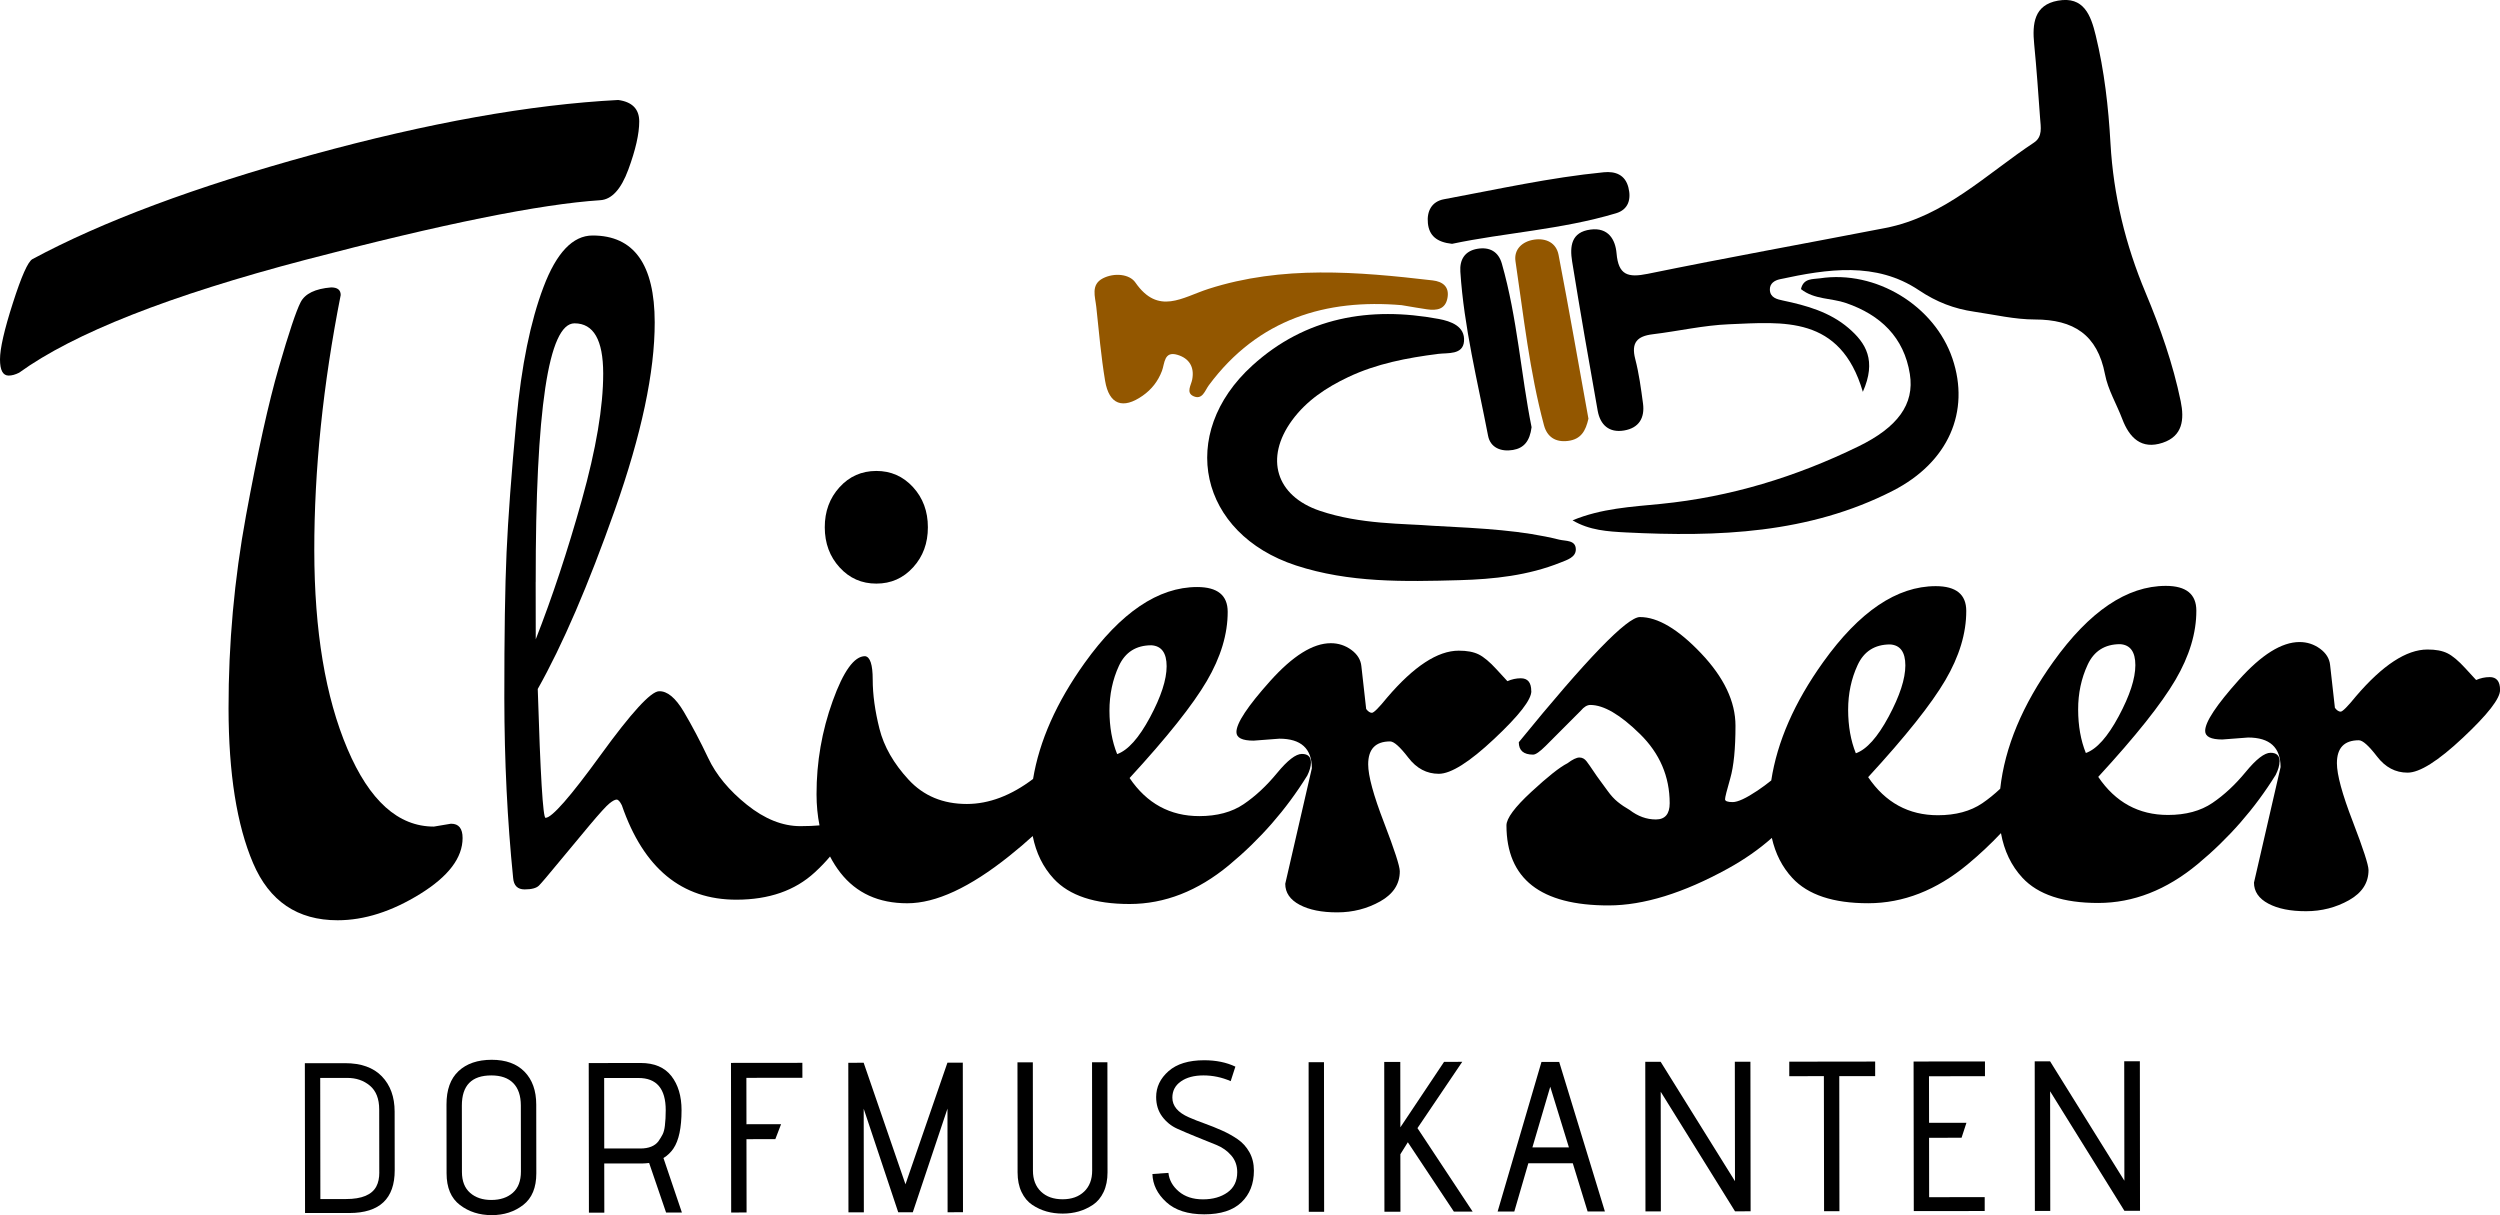 <?xml version="1.0" encoding="UTF-8"?>
<svg id="Ebene_2" data-name="Ebene 2" xmlns="http://www.w3.org/2000/svg" viewBox="0 0 649.33 315.61">
  <defs>
    <style>
      .cls-1 {
        fill: #935700;
      }
    </style>
  </defs>
  <g id="Ebene_1-2" data-name="Ebene 1">
    <g>
      <g>
        <path d="M483.85,101.8c-5.85-19.98-20.75-18.14-34.76-17.58-6.64,.27-13.21,1.8-19.84,2.6-4.05,.49-5.62,2.2-4.53,6.41,.98,3.77,1.5,7.68,2.02,11.56,.5,3.74-1.04,6.37-4.91,7.02-3.92,.66-6.2-1.47-6.86-5.13-2.3-12.91-4.55-25.83-6.64-38.78-.62-3.85-.29-7.64,4.81-8.28,4.56-.58,6.42,2.56,6.73,6.17,.48,5.67,2.94,6.38,8.1,5.33,20.52-4.2,41.14-7.91,61.7-11.9,15.37-2.98,26.2-13.96,38.6-22.17,2.33-1.54,1.77-4.06,1.61-6.33-.47-6.43-.91-12.86-1.54-19.28-.52-5.26-.03-10.16,6.17-11.27,6.71-1.2,8.55,3.78,9.82,9.04,2.24,9.21,3.3,18.6,3.83,28.02,.76,13.5,3.9,26.36,9.11,38.78,3.83,9.14,7.12,18.47,9.13,28.21,.97,4.73,.52,9.05-4.69,10.78-5.52,1.84-8.64-1.29-10.5-6.2-1.47-3.87-3.71-7.58-4.47-11.57-1.97-10.32-8.17-14.24-18.22-14.25-5.25,0-10.5-1.26-15.74-2.02-5.21-.76-9.75-2.48-14.38-5.58-11.16-7.47-23.75-5.52-36.08-2.86-1.42,.3-2.69,1.11-2.63,2.75,.08,2.04,1.83,2.46,3.41,2.79,6.14,1.29,12.14,2.98,17.01,7.14,4.56,3.9,7.33,8.45,3.72,16.6Z"/>
        <path d="M372.15,136.56c13.32,.69,23.21,1.21,32.86,3.61,1.62,.4,4.26,.04,4.28,2.52,.01,2.06-2.27,2.74-3.92,3.4-8.46,3.4-17.38,4.35-26.37,4.6-14.27,.4-28.59,.7-42.39-3.82-25.16-8.25-30.95-34.13-11.32-51.95,13.76-12.5,30.45-15.41,48.38-12.08,3.17,.59,6.9,1.89,6.58,5.81-.29,3.58-4.21,2.95-6.76,3.27-8.03,1.03-15.91,2.52-23.29,6.01-5.68,2.69-10.85,6.1-14.62,11.25-7.15,9.78-4.23,19.62,7.22,23.49,10.6,3.58,21.78,3.28,29.34,3.89Z"/>
        <path d="M408.44,135.15c7.48-3.11,15.25-3.51,22.93-4.27,18.07-1.79,35.11-7.02,51.36-14.95,10.08-4.92,14.58-10.9,13.32-18.78-1.51-9.51-7.59-15.34-16.57-18.44-3.84-1.33-8.25-.87-11.71-3.62,.64-2.91,3.12-2.53,4.92-2.8,14.53-2.21,29.78,7.1,34.43,20.86,4.63,13.71-1.01,26.91-15.47,34.31-21.85,11.18-45.48,12.03-69.33,10.83-4.71-.24-9.5-.53-13.89-3.15Z"/>
        <path class="cls-1" d="M364.04,79.26c-19.46-1.66-37.21,3.47-50.08,20.82-1,1.35-1.66,3.9-4.01,2.81-1.95-.91-.58-2.84-.3-4.3,.64-3.3-.82-5.52-3.79-6.42-3.56-1.09-3.33,2.22-4.06,4.16-1.02,2.69-2.69,4.82-5,6.44-5.15,3.62-8.74,2.33-9.77-3.86-1.05-6.35-1.61-12.79-2.29-19.2-.28-2.64-1.5-5.78,1.74-7.43,2.91-1.48,6.87-1.13,8.41,1.09,5.97,8.61,12.18,3.85,19.01,1.66,19.12-6.14,38.69-4.47,58.21-2.2,2.61,.3,4.4,1.65,3.84,4.59-.56,2.98-2.83,3.28-5.32,2.92-1.82-.26-3.64-.59-6.59-1.08Z"/>
        <path d="M377.14,63.33c-4.03-.43-5.95-2.18-6.27-5.35-.32-3.13,.99-5.64,4.17-6.23,13.81-2.56,27.53-5.64,41.53-7.01,2.99-.29,5.55,.64,6.38,3.96,.78,3.08-.03,5.74-3.21,6.69-14.18,4.25-28.99,5.06-42.6,7.94Z"/>
        <path class="cls-1" d="M412.57,108.74c-.72,3.17-1.92,5.36-5.31,5.78-3.26,.41-5.43-1.05-6.24-4.07-3.75-13.97-5.28-28.34-7.4-42.59-.46-3.08,1.75-5.17,4.87-5.62,3.1-.45,5.72,.84,6.32,3.96,2.72,14.16,5.19,28.36,7.76,42.55Z"/>
        <path d="M397.8,110.96c-.46,3.62-2,5.43-4.83,5.91-3.12,.53-5.88-.61-6.47-3.69-2.72-14.15-6.26-28.17-7.2-42.61-.2-3.07,1.09-5.38,4.43-5.95,3.2-.54,5.47,.76,6.35,3.85,4.04,14.16,4.97,28.87,7.72,42.49Z"/>
      </g>
      <g>
        <path d="M155.89,52c2.97-.17,5.41-2.81,7.3-7.94,1.89-5.12,2.84-9.3,2.84-12.52,0-3.22-1.83-5.08-5.46-5.57-22.81,1.18-49.33,5.93-79.56,14.23-30.24,8.3-54.44,17.34-72.6,27.11-1.16,.66-2.85,4.47-5.07,11.41C1.11,85.66,0,90.53,0,93.34s.75,4.21,2.24,4.21c.83,0,1.74-.25,2.73-.75,14.2-10.26,39.02-20.04,74.46-29.34,35.44-9.3,60.93-14.45,76.46-15.46Z"/>
        <path d="M117.16,213.94l-4.46,.75c-9.26,.01-16.74-6.71-22.46-20.18-5.72-13.46-8.59-30.64-8.61-51.56-.02-20.9,2.26-43.01,6.86-66.32,0-1.32-.83-1.98-2.48-1.98-4.13,.34-6.78,1.62-7.93,3.85-1.15,2.23-3.05,7.9-5.68,16.99-2.64,9.09-5.47,21.91-8.51,38.44-3.04,16.53-4.55,33.22-4.53,50.08,.02,16.86,2.14,30.24,6.37,40.16,4.23,9.91,11.54,14.86,21.96,14.85,6.94,0,14.09-2.29,21.44-6.84,7.35-4.55,11.02-9.39,11.02-14.52,0-2.48-1-3.72-2.98-3.71Z"/>
        <path d="M227.63,151.58c3.8,0,6.98-1.41,9.54-4.23,2.56-2.81,3.84-6.28,3.83-10.42,0-4.13-1.29-7.6-3.86-10.41-2.57-2.8-5.75-4.21-9.55-4.2s-6.98,1.41-9.54,4.23c-2.56,2.82-3.84,6.29-3.83,10.42s1.29,7.6,3.86,10.41c2.56,2.81,5.74,4.21,9.55,4.2Z"/>
        <path d="M339.5,201.52c.66-1.32,.99-2.48,.99-3.47,0-1.49-.79-2.23-2.36-2.23s-3.71,1.66-6.44,4.97c-2.72,3.31-5.61,6-8.66,8.07-3.06,2.07-6.9,3.11-11.53,3.11-7.6,0-13.64-3.29-18.11-9.89,9.74-10.59,16.42-18.99,20.05-25.19,3.63-6.2,5.44-12.19,5.43-17.98,0-4.3-2.65-6.44-7.94-6.44-10.08,.01-19.82,6.59-29.23,19.74-7.3,10.21-11.75,20.25-13.38,30.11-5.69,4.3-11.42,6.49-17.19,6.5-6.2,0-11.24-2.09-15.13-6.3-3.89-4.21-6.42-8.63-7.58-13.25-1.16-4.62-1.75-8.88-1.75-12.77,0-3.88-.67-5.91-1.99-6.07-2.81,0-5.62,3.89-8.41,11.66-2.8,7.77-4.2,15.83-4.19,24.18,0,2.89,.27,5.59,.77,8.11-1.32,.13-2.96,.19-4.97,.2-4.63,0-9.26-1.85-13.89-5.56-4.63-3.71-7.99-7.76-10.05-12.14-2.07-4.37-4.19-8.38-6.34-12.02-2.15-3.63-4.31-5.41-6.45-5.32-2.15,.09-7.18,5.59-15.1,16.5-7.92,10.92-12.71,16.38-14.36,16.38-.66,0-1.34-11.16-2.02-33.47,6.43-11.41,13.11-26.92,20.03-46.51,6.92-19.59,10.37-35.84,10.35-48.73-.02-15.04-5.4-22.55-16.14-22.54-5.12,0-9.38,4.47-12.75,13.4-3.38,8.93-5.72,20.42-7.03,34.47-1.31,14.05-2.16,25.54-2.56,34.46-.4,8.93-.59,21.53-.58,37.81,.02,16.28,.78,31.86,2.29,46.73,.16,1.98,1.16,2.97,2.98,2.97s3.06-.34,3.72-.99c.66-.66,2.35-2.65,5.07-5.96,2.72-3.31,5.4-6.53,8.05-9.68,2.64-3.14,4.37-5.05,5.2-5.71,.82-.66,1.44-.99,1.86-.99s.87,.5,1.36,1.49c5.64,16.36,15.56,24.53,29.78,24.51,8.43-.01,15.2-2.37,20.32-7.09,1.57-1.44,2.87-2.81,3.97-4.13,.78,1.51,1.68,2.92,2.71,4.24,4.14,5.28,9.93,7.92,17.36,7.91,7.44,0,16.27-4.11,26.51-12.3,2.28-1.82,4.29-3.54,6.06-5.16,.87,4.38,2.68,8.09,5.47,11.1,4.05,4.37,10.63,6.56,19.72,6.55,9.09-.01,17.68-3.37,25.77-10.07,8.09-6.7,14.86-14.44,20.3-23.21Zm-200.36-50.34c-.05-44.79,3.31-67.19,10.08-67.2,4.96,0,7.44,4.33,7.45,13.01,.01,8.68-1.84,19.63-5.54,32.85-3.7,13.23-7.7,25.3-11.98,36.21l-.02-14.88Zm151.02,44.69c-1.33-3.3-1.99-7.06-2-11.28,0-4.21,.82-8.1,2.46-11.65,1.65-3.56,4.46-5.33,8.42-5.34,2.64,.16,3.97,1.98,3.97,5.45s-1.44,7.9-4.32,13.27c-2.89,5.38-5.73,8.56-8.54,9.55Z"/>
        <path d="M397.72,179.51c0-2.23-.91-3.35-2.73-3.34-1.16,0-2.32,.25-3.47,.75-.17-.16-1.12-1.2-2.85-3.1-1.74-1.9-3.27-3.18-4.59-3.84-1.33-.66-3.06-.99-5.21-.98-5.45,0-11.65,4.06-18.58,12.17-2.15,2.65-3.47,3.97-3.96,3.97s-.99-.33-1.49-.99l-1.25-11.15c-.17-1.65-1.04-3.06-2.61-4.21-1.58-1.15-3.35-1.73-5.33-1.73-4.63,0-9.87,3.28-15.73,9.81-5.86,6.54-8.79,10.96-8.78,13.27,0,1.49,1.49,2.23,4.46,2.23l6.69-.51c5.62,0,8.43,2.55,8.44,7.68l-6.91,30.01c0,2.31,1.25,4.13,3.73,5.45,2.48,1.32,5.74,1.98,9.8,1.97,4.05,0,7.76-.96,11.15-2.86,3.38-1.91,5.08-4.51,5.07-7.82,0-1.32-1.37-5.53-4.1-12.64-2.74-7.1-4.11-12.14-4.11-15.12,0-3.97,1.89-5.95,5.7-5.96,.99,0,2.56,1.4,4.72,4.21,2.15,2.81,4.8,4.21,7.94,4.2s7.93-3.02,14.37-9.07c6.44-6.04,9.66-10.18,9.65-12.41Z"/>
        <path d="M592.09,197.75c0-1.49-.79-2.23-2.36-2.23s-3.72,1.66-6.44,4.97c-2.72,3.31-5.61,6-8.67,8.07-3.06,2.07-6.9,3.11-11.53,3.11-7.6,0-13.64-3.29-18.11-9.89,9.74-10.59,16.42-18.99,20.05-25.19,3.63-6.2,5.44-12.19,5.43-17.98,0-4.3-2.65-6.44-7.94-6.44-10.08,.01-19.82,6.59-29.23,19.74-8.01,11.19-12.59,22.18-13.77,32.95-1.51,1.42-3.06,2.68-4.66,3.77-3.06,2.07-6.9,3.11-11.53,3.11-7.6,0-13.64-3.29-18.11-9.89,9.74-10.59,16.42-18.99,20.05-25.19,3.63-6.2,5.44-12.19,5.43-17.98,0-4.3-2.65-6.44-7.94-6.44-10.08,.01-19.82,6.59-29.23,19.74-7.46,10.43-11.94,20.67-13.48,30.73-1.09,.88-2.27,1.76-3.58,2.64-2.97,1.99-5.12,2.98-6.44,2.98s-1.98-.25-1.98-.74,.45-2.31,1.36-5.45c.9-3.14,1.35-7.69,1.35-13.64,0-6.28-2.99-12.55-8.95-18.83-5.96-6.27-11.25-9.41-15.88-9.4-3.31,0-13.79,10.84-31.45,32.51,0,2.15,1.24,3.22,3.72,3.22,.66,0,1.73-.75,3.22-2.23l9.16-9.18c.82-.99,1.65-1.49,2.48-1.49,3.47,0,7.77,2.51,12.9,7.55,5.13,5.04,7.7,11.02,7.71,17.97,0,2.81-1.2,4.22-3.59,4.22-2.4,0-4.67-.82-6.82-2.47-1.16-.66-2.19-1.36-3.1-2.1-.91-.74-1.78-1.69-2.61-2.85-.83-1.15-1.49-2.06-1.99-2.72-.5-.66-1.08-1.49-1.74-2.48-.66-.99-1.24-1.82-1.74-2.48-.5-.66-1.12-.99-1.86-.99s-1.78,.5-3.1,1.49c-1.98,.99-5.12,3.48-9.41,7.45-4.3,3.97-6.44,6.87-6.44,8.69,.02,13.88,8.86,20.81,26.55,20.79,9.09-.01,19.42-3.21,30.98-9.58,4.3-2.37,8.1-5.03,11.4-7.96,.92,4.09,2.69,7.57,5.33,10.42,4.05,4.37,10.63,6.56,19.72,6.55,9.09-.01,17.68-3.37,25.77-10.07,3.09-2.56,5.98-5.27,8.69-8.14,.83,4.6,2.68,8.47,5.57,11.59,4.05,4.37,10.63,6.56,19.72,6.55s17.68-3.37,25.77-10.07c8.09-6.7,14.86-14.44,20.3-23.21,.66-1.32,.99-2.48,.99-3.47Zm-110.07-2.1c-1.33-3.3-1.99-7.06-2-11.28,0-4.21,.82-8.1,2.47-11.65,1.65-3.56,4.46-5.33,8.42-5.34,2.64,.16,3.97,1.98,3.97,5.45,0,3.47-1.44,7.9-4.32,13.27-2.89,5.38-5.73,8.56-8.54,9.55Zm59.74-.07c-1.33-3.3-1.99-7.06-2-11.28s.82-8.1,2.47-11.65c1.65-3.56,4.46-5.33,8.42-5.34,2.64,.16,3.97,1.98,3.97,5.45s-1.44,7.9-4.32,13.27c-2.89,5.38-5.73,8.56-8.54,9.55Z"/>
        <path d="M646.6,175.87c-1.16,0-2.32,.25-3.47,.75-.17-.16-1.12-1.2-2.85-3.1-1.74-1.9-3.27-3.18-4.59-3.84-1.33-.66-3.06-.99-5.21-.98-5.45,0-11.65,4.06-18.58,12.17-2.15,2.65-3.47,3.97-3.96,3.97s-.99-.33-1.49-.99l-1.25-11.15c-.17-1.65-1.04-3.06-2.61-4.21-1.58-1.15-3.35-1.73-5.33-1.73-4.63,0-9.87,3.28-15.73,9.81-5.86,6.54-8.79,10.96-8.78,13.27,0,1.49,1.49,2.23,4.46,2.23l6.69-.51c5.62,0,8.43,2.55,8.44,7.68l-6.91,30.01c0,2.31,1.25,4.13,3.73,5.45,2.48,1.32,5.74,1.98,9.8,1.97,4.05,0,7.76-.96,11.15-2.86,3.38-1.91,5.08-4.51,5.07-7.82,0-1.32-1.37-5.53-4.1-12.64-2.74-7.1-4.11-12.14-4.11-15.12,0-3.97,1.89-5.95,5.7-5.96,.99,0,2.56,1.4,4.72,4.21,2.15,2.81,4.8,4.21,7.94,4.2,3.14,0,7.93-3.02,14.37-9.07,6.44-6.04,9.66-10.18,9.65-12.41s-.91-3.35-2.73-3.34Z"/>
        <path d="M89.61,276.14h-10.43s.05,38.92,.05,38.92h11.54c7.84-.02,11.76-3.73,11.75-11.13l-.02-15.21c0-3.81-1.11-6.86-3.31-9.15-2.2-2.29-5.4-3.43-9.58-3.43Zm8.91,28.35c0,1.48-.26,2.7-.77,3.66-1.15,2.18-3.77,3.28-7.88,3.28h-6.66s-.04-31.46-.04-31.46h6.99c2.33-.01,4.3,.66,5.91,2.01,1.61,1.35,2.42,3.41,2.42,6.18l.02,16.32Z"/>
        <path d="M127.72,275.26c-3.66,0-6.54,.99-8.63,2.95-2.09,1.96-3.13,4.85-3.12,8.66l.02,17.87c0,3.74,1.16,6.48,3.48,8.24,2.31,1.76,5.06,2.63,8.25,2.63,3.18,0,5.91-.89,8.18-2.65,2.27-1.76,3.41-4.51,3.4-8.24l-.02-17.82c0-3.62-1.02-6.47-3.04-8.54-2.02-2.07-4.86-3.1-8.52-3.1Zm7.58,29.02c0,2.44-.7,4.28-2.1,5.52-1.4,1.24-3.25,1.86-5.55,1.87s-4.15-.62-5.55-1.85c-1.41-1.24-2.11-3.04-2.12-5.41l-.02-17.26c0-5.22,2.54-7.83,7.65-7.83,2.48,0,4.38,.66,5.69,1.99,1.32,1.33,1.97,3.27,1.98,5.82l.02,17.15Z"/>
        <path d="M174.92,298.29c1.4-2.07,2.1-5.39,2.1-9.94,0-3.66-.89-6.62-2.65-8.88-1.76-2.25-4.42-3.38-7.97-3.38l-13.49,.02,.05,38.85h4s-.02-12.77-.02-12.77h9.88c.52-.01,1.11-.05,1.78-.13l4.4,12.87h4.11s-4.79-14.15-4.79-14.15c1.07-.67,1.94-1.5,2.61-2.5Zm-3.89-1.88c-.96,1.26-2.53,1.89-4.71,1.89h-9.38s-.02-18.31-.02-18.31h8.88c4.74-.02,7.11,2.78,7.11,8.36,0,1.48-.07,2.83-.22,4.05-.11,.92-.3,1.66-.58,2.22-.28,.55-.64,1.15-1.08,1.78Z"/>
        <polygon points="189.91 314.93 193.91 314.92 193.88 295.88 201.38 295.87 202.87 291.99 193.88 292 193.86 279.95 208.41 279.94 208.4 276.05 189.86 276.07 189.91 314.93"/>
        <polygon points="235.18 307.6 224.32 276.03 220.33 276.04 220.37 314.89 224.37 314.88 224.33 287.97 233.3 314.87 237.08 314.87 246.09 287.94 246.12 314.86 250.12 314.85 250.07 276 246.08 276.01 235.18 307.6"/>
        <path d="M283.67,304.05c0,2.29-.69,4.11-2.08,5.44-1.39,1.33-3.25,2-5.6,2s-4.22-.66-5.61-1.99c-1.39-1.33-2.09-3.14-2.09-5.44l-.03-28.14h-3.99s.03,28.59,.03,28.59c0,1.96,.34,3.66,1.03,5.1,.69,1.44,1.61,2.55,2.78,3.33,1.17,.78,2.41,1.35,3.72,1.72,1.31,.37,2.71,.55,4.19,.55s2.87-.19,4.16-.56c1.29-.37,2.52-.95,3.69-1.72,1.16-.78,2.09-1.89,2.77-3.33,.68-1.44,1.02-3.15,1.02-5.11l-.03-28.58h-3.99s.03,28.14,.03,28.14Z"/>
        <path d="M321.47,295.9c-1.24-.85-2.6-1.61-4.08-2.27-1.48-.66-2.97-1.26-4.47-1.8-1.5-.53-2.88-1.08-4.14-1.63-2.85-1.25-4.28-2.95-4.28-5.1,0-1.78,.73-3.18,2.22-4.22,1.48-1.04,3.43-1.56,5.85-1.56,2.42,0,4.78,.49,7.08,1.49,.81-2.44,1.22-3.7,1.22-3.77-2.33-1.11-5.03-1.66-8.11-1.66-4.03,0-7.12,.95-9.26,2.84-2.14,1.89-3.21,4.13-3.21,6.72,0,1.96,.52,3.64,1.56,5.05,1.04,1.4,2.34,2.46,3.89,3.16,1.55,.7,3.25,1.42,5.08,2.16,1.83,.74,3.53,1.42,5.08,2.05,1.56,.63,2.85,1.54,3.89,2.74,1.04,1.2,1.56,2.65,1.56,4.35,0,2.3-.84,4.04-2.52,5.25-1.68,1.2-3.81,1.81-6.38,1.81s-4.66-.68-6.27-2.04c-1.61-1.37-2.51-2.98-2.7-4.83l-4.16,.28c.08,2.74,1.27,5.17,3.59,7.3s5.61,3.18,9.88,3.18,7.49-1.04,9.65-3.12c2.16-2.07,3.24-4.81,3.24-8.22,0-1.81-.39-3.41-1.17-4.8-.78-1.39-1.79-2.5-3.03-3.35Z"/>
        <polygon points="379.79 275.79 375.07 275.8 363.72 292.8 363.7 275.81 359.53 275.82 359.58 314.72 363.74 314.72 363.72 299.79 365.66 296.68 377.62 314.7 382.5 314.7 368.16 293.01 379.79 275.79"/>
        <path d="M400.37,275.82l-11.39,38.86h4.33s3.65-12.55,3.65-12.55h11.54s3.85,12.52,3.85,12.52h4.49s-11.87-38.84-11.87-38.84h-4.61Zm-2.36,22.21l4.64-15.77,4.85,15.76h-9.49Z"/>
        <polygon points="450.63 306.79 431.33 275.79 427.33 275.79 427.38 314.64 431.38 314.64 431.34 283.56 450.64 314.62 454.69 314.61 454.64 275.76 450.59 275.76 450.63 306.79"/>
        <polygon points="464.73 279.52 473.72 279.51 473.77 314.59 477.76 314.58 477.72 279.51 487.04 279.5 487.04 275.72 464.73 275.75 464.73 279.52"/>
        <polygon points="497.07 314.56 515.49 314.54 515.49 310.93 501.06 310.95 501.04 295.52 509.48 295.51 510.75 291.62 501.04 291.63 501.02 279.54 515.56 279.52 515.56 275.69 497.02 275.71 497.07 314.56"/>
        <polygon points="551.77 306.67 532.48 275.67 528.48 275.67 528.52 314.52 532.52 314.52 532.48 283.44 551.78 314.49 555.83 314.49 555.79 275.64 551.73 275.64 551.77 306.67"/>
        <polygon points="343.88 275.89 339.89 275.89 339.89 279.67 339.89 279.67 339.93 314.75 343.92 314.74 343.88 275.89"/>
      </g>
    </g>
  </g>
</svg>